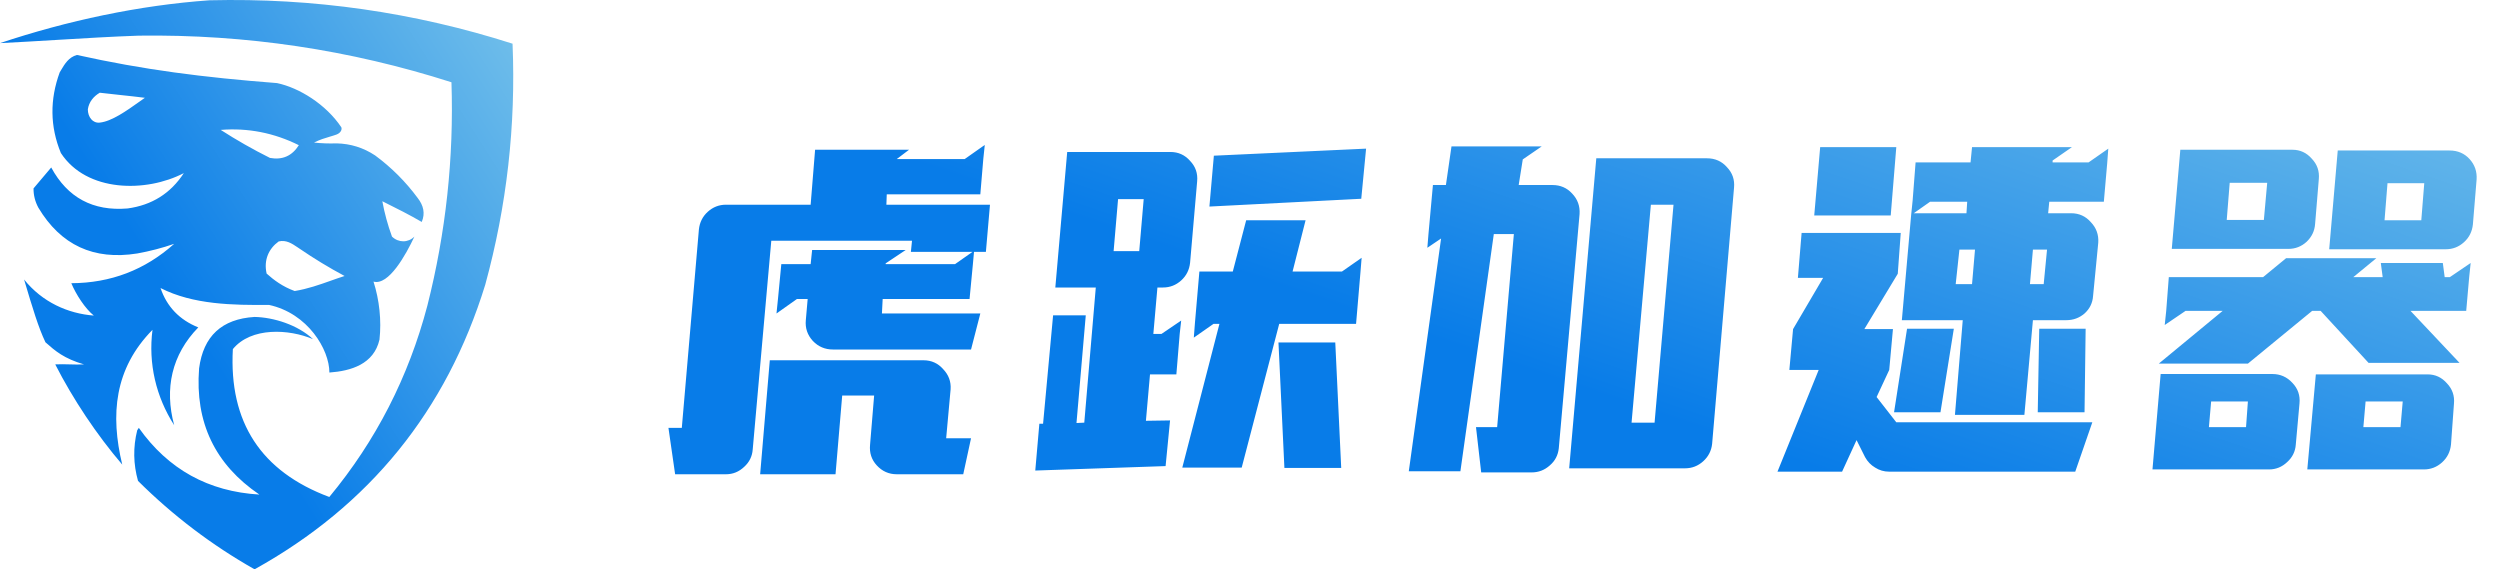 <svg width="202" height="46" viewBox="0 0 202 46" fill="none" xmlns="http://www.w3.org/2000/svg">
<path fill-rule="evenodd" clip-rule="evenodd" d="M41.414 3.53C33.457 0.986 25.296 -0.183 16.931 0.023C11.265 0.421 5.417 1.675 0 3.484C1.455 3.413 2.959 3.322 4.474 3.231C6.743 3.094 9.034 2.956 11.217 2.88C19.854 2.765 28.274 4.021 36.478 6.647C36.679 12.761 36.03 18.778 34.53 24.7C33.012 30.464 30.371 35.616 26.608 40.156C21.087 38.096 18.49 34.112 18.815 28.207C20.293 26.408 23.355 26.58 25.29 27.404C24.069 26.252 22.102 25.637 20.568 25.609C17.923 25.771 16.43 27.156 16.087 29.765C15.747 34.128 17.371 37.527 20.958 39.961C16.837 39.719 13.59 37.922 11.217 34.571L11.087 34.766C10.747 36.132 10.769 37.495 11.152 38.857C13.976 41.663 17.115 44.045 20.568 46C29.858 40.846 36.071 33.183 39.206 23.012C40.952 16.634 41.688 10.14 41.414 3.53ZM22.386 6.714C24.174 7.091 26.335 8.425 27.581 10.285C27.66 10.505 27.488 10.758 27.192 10.87C27.022 10.933 26.839 10.987 26.642 11.045L26.642 11.045C26.261 11.157 25.834 11.284 25.373 11.519C25.978 11.584 26.584 11.606 27.192 11.584C28.325 11.608 29.364 11.933 30.309 12.558C31.629 13.532 32.776 14.679 33.751 16C34.219 16.603 34.371 17.238 34.076 17.934C33.095 17.36 32.035 16.83 31.011 16.319L30.893 16.26C31.069 17.223 31.329 18.175 31.672 19.117C32.202 19.625 32.973 19.625 33.483 19.117C32.795 20.591 31.4 23.1 30.179 22.753C30.653 24.234 30.833 25.893 30.662 27.442C30.207 29.427 28.364 29.974 26.615 30.101C26.615 28.24 24.872 25.316 21.737 24.637C18.843 24.661 15.606 24.624 12.97 23.273C13.483 24.783 14.501 25.843 16.022 26.455C13.877 28.652 13.271 31.399 14.074 34.355C12.601 32.055 11.973 29.372 12.321 26.65C9.236 29.786 8.906 33.505 9.877 37.539C7.818 35.132 5.91 32.274 4.463 29.442C4.831 29.421 5.228 29.431 5.625 29.442L5.625 29.442C6.023 29.453 6.42 29.464 6.788 29.442C5.174 28.974 4.463 28.358 3.673 27.657C3.099 26.455 2.643 24.924 1.945 22.584C3.418 24.418 5.491 25.338 7.58 25.498C6.868 24.922 6.138 23.786 5.762 22.883C8.947 22.87 11.717 21.809 14.074 19.701C13.113 20.035 12.117 20.295 11.087 20.481C7.571 21.042 4.909 19.808 3.099 16.779C2.833 16.285 2.703 15.766 2.71 15.221L4.138 13.532C5.458 15.972 7.515 17.076 10.307 16.844C12.271 16.578 13.786 15.626 14.853 13.987C11.815 15.571 6.996 15.551 4.918 12.363C4.032 10.213 4.024 8.03 4.823 5.85C4.851 5.802 4.88 5.754 4.908 5.707C5.243 5.143 5.549 4.629 6.216 4.441C11.591 5.633 16.373 6.25 22.386 6.714ZM8.06 7.492C8.602 7.557 9.145 7.615 9.689 7.673L9.689 7.673C10.362 7.744 11.036 7.816 11.707 7.902C11.561 8.004 11.412 8.11 11.26 8.218L11.26 8.218C10.209 8.965 9.029 9.804 8.06 9.907C7.491 9.968 7.101 9.464 7.097 8.834C7.193 8.228 7.55 7.796 8.06 7.492ZM24.146 11.731C22.138 10.732 20.034 10.321 17.834 10.496C19.108 11.317 20.435 12.071 21.813 12.76C22.82 12.943 23.598 12.6 24.146 11.731ZM22.517 19.508C23.123 19.365 23.581 19.673 24.039 19.98C24.094 20.018 24.15 20.055 24.206 20.092C25.375 20.893 26.587 21.629 27.843 22.3C27.468 22.419 27.095 22.551 26.719 22.684L26.719 22.684L26.719 22.684C25.803 23.009 24.865 23.342 23.81 23.515C22.835 23.16 22.126 22.628 21.543 22.105C21.296 21.005 21.713 20.092 22.517 19.508Z" fill="url(#paint0_linear_2763_3)"/>
<path d="M54.01 34.57H55.09L56.47 18.55C56.53 17.97 56.77 17.49 57.19 17.11C57.61 16.73 58.1 16.54 58.66 16.54H65.5L65.86 12.1H73.45L72.46 12.85H77.95L79.57 11.71L79.45 12.85L79.21 15.7H71.65L71.62 16.54H79.99L79.66 20.35H78.7L78.61 21.34L78.34 24.16H71.32L71.26 25.33H79.21L78.46 28.24H67.3C66.66 28.24 66.12 28.01 65.68 27.55C65.24 27.07 65.05 26.51 65.11 25.87L65.26 24.16H64.39L62.74 25.33L62.86 24.16L63.13 21.34H65.5L65.62 20.2H73.18L71.56 21.28V21.34H77.17L78.58 20.35H73.6L73.69 19.45H62.32L60.82 36.31C60.78 36.87 60.55 37.34 60.13 37.72C59.71 38.12 59.22 38.32 58.66 38.32H54.55L54.01 34.57ZM62.2 29.11H74.62C75.26 29.11 75.79 29.35 76.21 29.83C76.65 30.29 76.85 30.83 76.81 31.45L76.45 35.41H78.46L77.83 38.32H72.46C71.82 38.32 71.28 38.08 70.84 37.6C70.42 37.14 70.24 36.59 70.3 35.95L70.63 31.96H68.05L67.51 38.32H61.42L62.2 29.11ZM98.08 12.58L110.38 12.01L109.99 16.06L97.72 16.69L98.08 12.58ZM83.98 34.24H84.28L85.09 25.48H87.73L86.98 34.18L87.61 34.15L88.54 23.23H85.27L86.23 12.28H94.57C95.21 12.28 95.74 12.52 96.16 13C96.6 13.46 96.79 14.01 96.73 14.65L96.16 21.22C96.1 21.8 95.86 22.28 95.44 22.66C95.02 23.04 94.53 23.23 93.97 23.23H93.52L93.19 26.98H93.85L95.44 25.9L95.32 26.98L95.05 30.25H92.92L92.59 34L94.54 33.97L94.18 37.66L83.65 38.02L83.98 34.24ZM92.05 20.29L92.41 16.09H90.34L89.98 20.29H92.05ZM98.53 26.17H98.05L96.46 27.28L96.55 26.11L96.91 21.94H99.61L100.69 17.8H105.49L104.44 21.94H108.43L110.02 20.83L109.93 21.94L109.57 26.17H103.36L100.33 37.78H95.53L98.53 26.17ZM103.3 27.67H107.89L108.37 37.81H103.78L103.3 27.67ZM119.26 34.51H120.97L122.32 18.91H120.7L118 38.08H113.83L116.44 19.27L115.33 20.02L115.42 18.91L115.78 14.95H116.83L117.28 11.83H124.57L123.04 12.88L122.71 14.95H125.44C126.08 14.95 126.61 15.18 127.03 15.64C127.47 16.1 127.67 16.65 127.63 17.29L125.95 36.22C125.89 36.78 125.65 37.24 125.23 37.6C124.81 37.98 124.32 38.17 123.76 38.17H119.68L119.26 34.51ZM128.98 12.79H137.92C138.58 12.79 139.12 13.03 139.54 13.51C139.98 13.97 140.17 14.52 140.11 15.16L138.34 35.86C138.28 36.42 138.04 36.89 137.62 37.27C137.2 37.65 136.71 37.84 136.15 37.84H126.79L128.98 12.79ZM133.69 34.15L135.22 16.54H133.39L131.83 34.15H133.69ZM147.07 11.89H153.22L152.77 17.41H146.59L147.07 11.89ZM158.59 25.87H153.67L154.42 17.38L154.54 16.21L154.78 13.12H159.22L159.34 11.89H167.41L165.85 12.97V13.12H168.76L170.35 12.01L170.26 13.21L169.99 16.3H165.58L165.49 17.23H167.35C167.99 17.23 168.52 17.47 168.94 17.95C169.38 18.41 169.58 18.96 169.54 19.6L169.12 23.92C169.08 24.48 168.85 24.95 168.43 25.33C168.01 25.69 167.52 25.87 166.96 25.87H164.26L163.57 33.52H157.96L158.59 25.87ZM158.89 17.23L158.95 16.3H155.95L154.63 17.23H158.89ZM146.95 29.89H144.58L144.88 26.59L147.31 22.45H145.27L145.57 18.82H153.58L153.34 22.12L150.64 26.59H152.95L152.65 29.89L151.63 32.08L153.22 34.12H169.06L167.68 38.11H152.65C152.23 38.11 151.85 38 151.51 37.78C151.17 37.58 150.9 37.3 150.7 36.94L150.01 35.56L148.84 38.11H143.62L146.95 29.89ZM159.34 22.96L159.58 20.17H158.32L158.02 22.96H159.34ZM165.13 22.96L165.4 20.17H164.26L164.02 22.96H165.13ZM154.09 26.56H157.87L156.79 33.31H153.04L154.09 26.56ZM164.77 26.56H168.52L168.43 33.31H164.65L164.77 26.56ZM176.17 12.1H185.23C185.85 12.1 186.37 12.34 186.79 12.82C187.23 13.28 187.42 13.83 187.36 14.47L187.06 18.1C187.02 18.66 186.79 19.14 186.37 19.54C185.95 19.92 185.46 20.11 184.9 20.11H175.48L176.17 12.1ZM188.89 12.16H197.92C198.58 12.16 199.12 12.39 199.54 12.85C199.96 13.31 200.15 13.86 200.11 14.5L199.81 18.13C199.75 18.71 199.51 19.19 199.09 19.57C198.67 19.95 198.18 20.14 197.62 20.14H188.2L188.89 12.16ZM182.92 17.77L183.19 14.77H180.16L179.92 17.77H182.92ZM195.64 17.8L195.88 14.8H192.91L192.67 17.8H195.64ZM179.59 25.12H176.59L174.91 26.26L175.03 25.12L175.24 22.39H182.86L184.72 20.86H192.01L190.15 22.39H192.52L192.37 21.25H197.38L197.53 22.39H197.95L199.63 21.25L199.51 22.39L199.27 25.12H194.77L198.73 29.32H191.38L187.51 25.12H186.82L181.63 29.38H174.43L179.59 25.12ZM174.58 30.22H183.61C184.25 30.22 184.79 30.46 185.23 30.94C185.67 31.4 185.86 31.95 185.8 32.59L185.5 35.92C185.46 36.48 185.23 36.95 184.81 37.33C184.39 37.73 183.9 37.93 183.34 37.93H173.92L174.58 30.22ZM187.12 30.25H196.15C196.77 30.25 197.29 30.49 197.71 30.97C198.15 31.43 198.34 31.98 198.28 32.62L198.04 35.92C197.98 36.5 197.74 36.98 197.32 37.36C196.9 37.74 196.41 37.93 195.85 37.93H186.43L187.12 30.25ZM181.48 34.51L181.63 32.44H178.66L178.48 34.51H181.48ZM193.96 34.51L194.14 32.44H191.14L190.96 34.51H193.96Z" fill="url(#paint1_linear_2763_3)"/>
<defs>
<linearGradient id="paint0_linear_2763_3" x1="15.483" y1="26.447" x2="46.678" y2="6.566" gradientUnits="userSpaceOnUse">
<stop stop-color="#087CE8"/>
<stop offset="1" stop-color="#76C2EA"/>
</linearGradient>
<linearGradient id="paint1_linear_2763_3" x1="108.005" y1="24.697" x2="124.402" y2="-23.601" gradientUnits="userSpaceOnUse">
<stop stop-color="#087CE8"/>
<stop offset="1" stop-color="#76C2EA"/>
</linearGradient>
</defs>
</svg>
